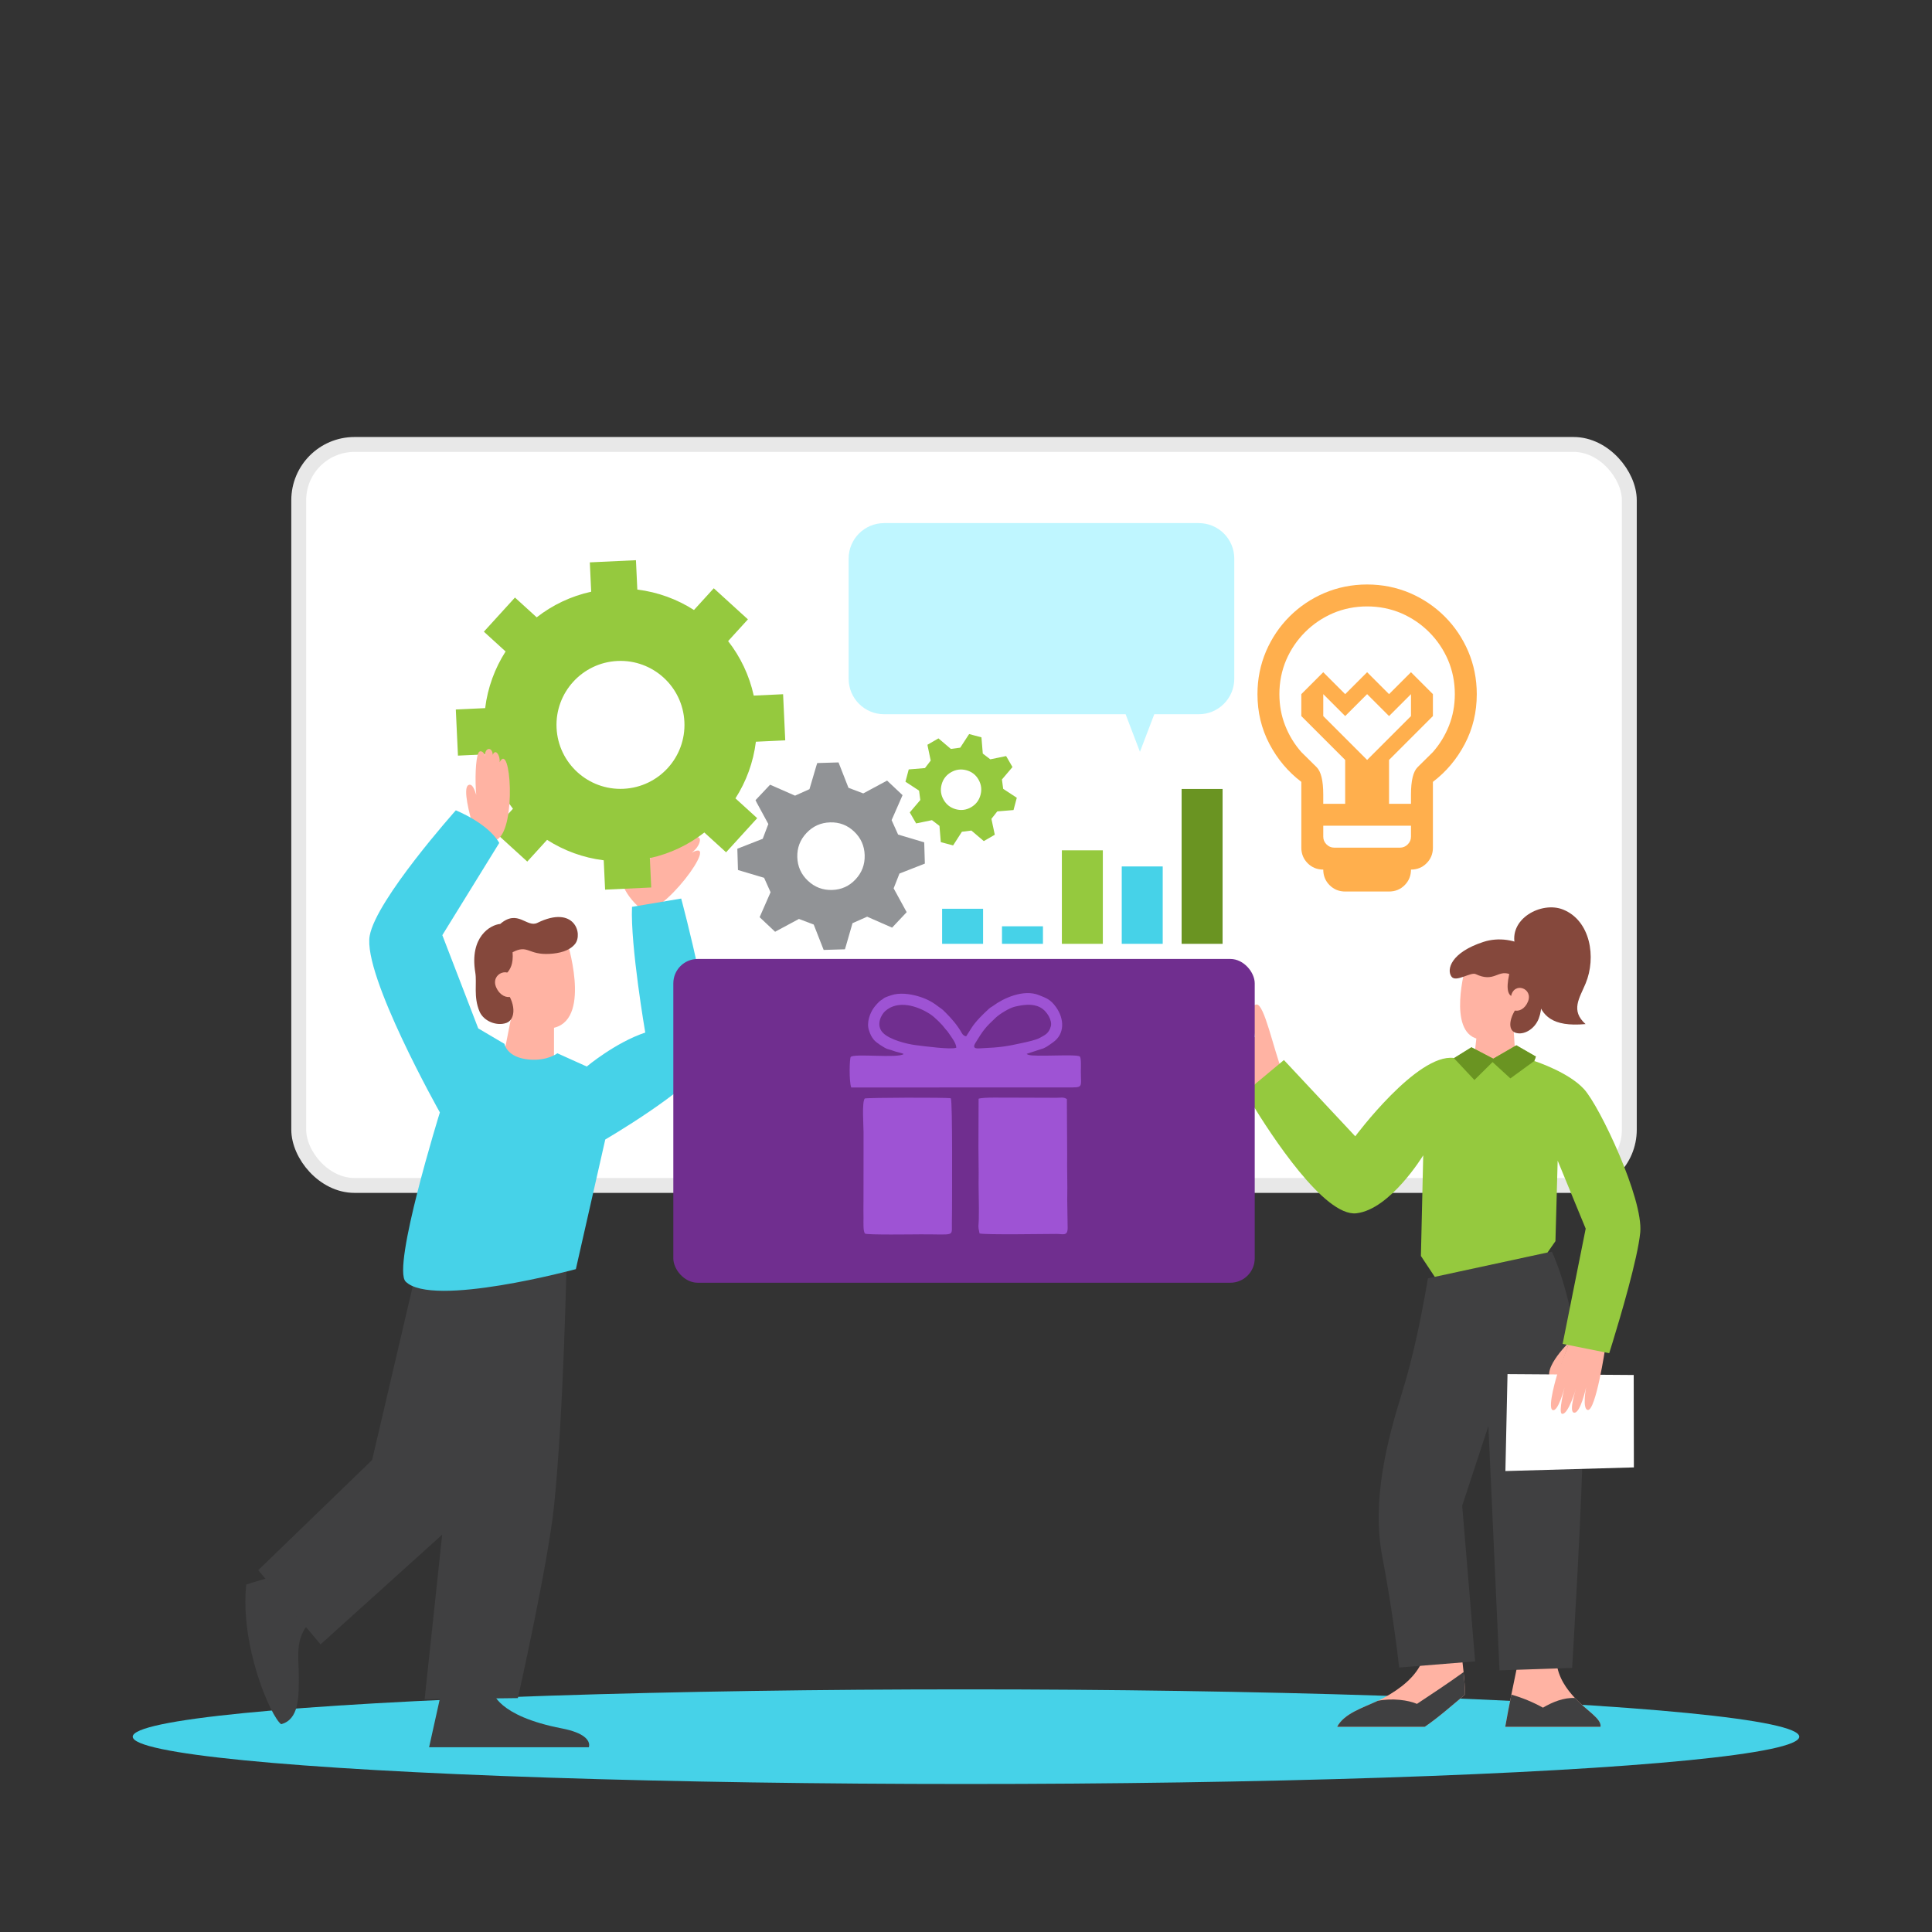<?xml version="1.0" encoding="UTF-8"?>
<svg id="Layer_2" data-name="Layer 2" xmlns="http://www.w3.org/2000/svg" viewBox="0 0 1024 1024">
  <rect x="0" y="0" width="1024" height="1024" fill="#333333" stroke="none"/>
  <rect x="158.336" y="235.568" width="705.235" height="392.736" rx="29.561" ry="29.561" fill="#fff" stroke="#e8e8e8" stroke-miterlimit="10" stroke-width="7.891"/>
  <ellipse cx="512" cy="920.478" rx="441.646" ry="25.078" fill="#46d2e8"/>
  <g>
    <path d="M654.192,296.059v63.686c0,10.383-8.417,18.813-18.801,18.813h-23.6l-7.597,19.91-7.598-19.91h-127.999c-10.383,0-18.801-8.429-18.801-18.813v-63.686c0-10.383,8.417-18.801,18.801-18.801h166.794c10.383,0,18.801,8.418,18.801,18.801Z" fill="#bff6ff"/>
    <g>
      <path d="M340.053,482.037c-21.646-18.118-6.531-38.474-2.659-21.416,9.861-6.761,25.087-23.212,29.3-21.132,2.154,1.063-.434,5.208-2.204,7.202,8.335-7.34,8.193,.815,2.126,5.26,16.364-8.858-16.994,36.316-26.563,30.087Z" fill="#ffb3a3"/>
      <path d="M416.195,392.404l-1.141-24.45-15.557,.726c-2.352-10.747-7.077-20.555-13.582-28.887l10.492-11.518-18.096-16.482-10.494,11.521c-8.899-5.697-19.102-9.487-30.023-10.831l-.726-15.562-24.45,1.141,.726,15.556c-10.748,2.352-20.556,7.077-28.888,13.581l-11.517-10.49-16.482,18.095,11.517,10.49c-5.7,8.902-9.491,19.107-10.832,30.027l-15.556,.726,1.141,24.45,15.562-.726c2.355,10.748,7.079,20.554,13.579,28.884l-10.494,11.521,18.095,16.482,10.491-11.518c8.901,5.701,19.106,9.493,30.026,10.834l.726,15.556,24.45-1.141-.726-15.562c10.747-2.355,20.553-7.079,28.883-13.581l11.522,10.495,16.482-18.095-11.522-10.495c5.698-8.899,9.488-19.102,10.832-30.022l15.562-.726Zm-85.746,25.678c-18.687,.872-34.583-13.568-35.457-32.296-.872-18.686,13.609-34.585,32.296-35.457,18.728-.874,34.585,13.61,35.457,32.296,.874,18.728-13.568,34.583-32.296,35.456Z" fill="#95c93e"/>
      <path d="M272.019,533.808l-4.508,22.841s6.014,6.027,16.645,6.319c9.674,.266,9.465-3.721,9.465-3.721l.021-20.806-21.623-4.633Z" fill="#ffb3a3"/>
      <path d="M300.271,498.006s13.366,41.168-6.101,46.596c-14.876,4.148-25.961-5.097-28.879-11.115-4.018-8.286,.785-31.963,.785-31.963l14.523-7.531,19.671,4.013Z" fill="#ffb3a3"/>
      <path d="M271.682,504.707c8.264-4.3,8.071,1.531,19.669,.86,4.954-.286,10.339-1.46,13.396-5.193,4.364-5.329-.215-20.918-19.926-11.24-5.616,2.757-10.352-7.476-19.695,.577-5.298,.47-16.339,6.93-13.213,25.726,.934,5.62-1.039,12.88,2.225,20.632,2.21,5.247,9.193,7.94,14.291,6.086,4.931-1.793,5.469-10.689-1.765-18.925-2.132-8.186,5.995-5.712,5.018-18.523Z" fill="#85483c"/>
      <path d="M272.748,520.182c-1.908-8.82-13.242-4.353-9.687,3.304,3.971,8.551,14.188,5.21,9.687-3.304Z" fill="#ffb3a3"/>
      <path d="M250.676,437.927c-1.713-6.058-5.516-20.108-2.43-21.796,2.177-1.19,3.401,2.817,4.17,5.168-.691-7.371-.431-19.17,1.216-22.357,.94-1.818,3.419,.018,3.337,1.889,0-5.004,4.045-5.073,4.193-.736,1.444-3.653,4.067,.376,3.65,3.923,5.869-11.577,8.936,34.202-1.077,40.799-5.638,1.368-11.947-4.109-13.06-6.891Z" fill="#ffb3a3"/>
      <path d="M312.071,926.09h-84.644l1.019-4.578,.206-.957,5.633-25.357,27.038,1.565s2.065,12.687,36.506,19.339c6.044,1.171,9.603,2.745,11.677,4.301,.393,.286,.724,.581,1.019,.867,2.575,2.548,1.547,4.819,1.547,4.819Z" fill="#404041"/>
      <path d="M158.357,872.534c-.697,5.543,.089,11.158,.027,16.746-.08,8.208,.474,20.403-7.68,23.998-.295,.125-.599,.241-.921,.34-.25,.098-.501,.17-.769,.241-5.463-3.916-21.891-41.531-18.499-74.022,.671-.223,1.386-.447,2.11-.671,.331-.107,.662-.206,.992-.313,2.718-.823,5.642-1.645,8.1-2.468,.796-.268,3.585-1.073,3.585-1.073,0,0,14.145,18.812,21.217,23.3-4.926,2.646-7.466,8.378-8.163,13.921Z" fill="#404041"/>
      <path d="M222.333,666.442l-25.103,107.4-60.356,58.379,33.019,39.339,64.472-58.153-9.311,87.225,49.429-.6s15.887-70.501,19.159-101.803c5.104-48.84,6.696-130.948,6.696-130.948l-78.005-.838Z" fill="#404041"/>
      <path d="M241.598,429.499s16.97,6.744,23.018,17.275l-30.174,48.882,19.037,49.415,13.9,8.198s1.154,7.339,13.196,8.327c9.648,.791,14.841-3.336,14.841-3.336l15.577,7.021s15.147-12.705,31.006-18.008c0,0-7.902-45.941-7.025-66.619l26.074-4.396s20.546,76.319,13.682,86.722c-10.318,15.637-53.925,40.974-53.925,40.974l-15.59,68.72s-76.177,20.627-90.203,6.601c-7.409-7.409,18.127-89.679,18.127-89.679,0,0-40.958-72.699-37.192-93.634,3.463-19.248,45.65-66.462,45.65-66.462Z" fill="#46d2e8"/>
    </g>
    <g>
      <path d="M776.504,898.155c-7.126,5.883-14.001,12.079-21.369,17.095h-46.404c3.585-6.992,13.483-10.041,21.539-13.778,1.207-.563,2.369-1.135,3.46-1.743,8.423-4.649,16.639-10.828,20.305-19.724,5.937-.93,13.456-1.126,20.94-.617,.268,2.334,.537,4.614,.76,6.858,.411,4.041,.715,7.975,.769,11.909Z" fill="#ffb3a3"/>
      <path d="M848.3,915.25h-50.49c1.001-5.686,2.092-11.373,3.237-17.068,.948-4.703,1.922-9.415,2.897-14.127,4.685-1.269,11.445-3.344,21.002-3.219,.868,8.311,5.454,14.476,9.799,19.152,6.223,6.697,14.297,11.033,13.554,15.262Z" fill="#ffb3a3"/>
      <path d="M839.01,759.534c0,29.997-5.74,124.494-5.74,124.494l-38.509,1.278-5.892-129.447-13.868,42.183,6.849,82.525-40.261,3.255s-3.094-28.298-8.914-58.554c-5.821-30.256,2.647-62.167,10.756-88.176,5.454-17.498,9.621-38.384,11.766-50.195,1.046-5.749,1.609-9.352,1.609-9.352l65.707-14.109s1.404,2.798,3.389,8.342c4.828,13.438,13.107,43.015,13.107,87.756Z" fill="#404041"/>
      <path d="M831.798,711.271s-17.758,17.125-7.583,21.682l7.583-21.682Z" fill="#ffb3a3"/>
      <polygon points="799.014 728.301 797.892 779.686 865.99 777.758 865.903 728.77 799.014 728.301" fill="#fff"/>
      <path d="M802.199,544.539l1.319,21.381s-1.712,5.039-11.414,5.668c-8.828,.572-11.534-3.971-11.534-3.971l2.035-18.111,19.594-4.968Z" fill="#ffb3a3"/>
      <path d="M776.793,512.333s-9.778,34.435,6.477,38.322c12.422,2.97,21.299-5.012,23.525-10.076,3.066-6.972-1.634-26.392-1.634-26.392l-12.235-5.776-16.134,3.923Z" fill="#ffb3a3"/>
      <path d="M799.943,516.234c-6.272-2.142-8.092,4.663-17.816,.055-2.585-1.225-10.402,4.489-12.745,1.42-2.856-3.742-.394-12.876,16.879-18.483,8.117-2.635,16.921-1.151,24.214,3.151,3.789,2.235,8.826,7.243,6.821,22.873-.599,4.673,.345,9.107-1.708,14.551-2.184,5.788-8.156,9.102-12.454,7.535-4.077-1.486-3.515-8.16,2.211-15.191,1.509-6.832-9.355,1.978-5.403-15.911Z" fill="#85483c"/>
      <path d="M800.841,528.216c1.447-8.147,11.986-4.441,8.989,2.696-3.347,7.971-12.823,5.259-8.989-2.696Z" fill="#ffb3a3"/>
      <path d="M803.129,501.45c-3.977-14.397,13.915-23.94,25.307-19.372,14.603,5.855,17.682,25.392,11.998,39.112-3.272,7.899-8.134,14.35-.058,21.595-35.853,3.257-20.356-24.863-37.247-41.334Z" fill="#85483c"/>
      <path d="M679.501,567.513c-4.498-11.492-9.428-35.434-13.481-35.111-4.898,.391-1.535,13.09-.763,17.338-20.127-2.942-23.854,4.871-17.962,19.925,4.571,11.676,20.208,5.579,32.205-2.152Z" fill="#ffb3a3"/>
      <path d="M825.419,728.234s-5.461,17.746-2.529,19.1c2.932,1.353,6.362-11.946,6.362-11.946,0,0-3.445,13.439-1.377,13.945,3.275,.801,7.483-13.461,7.483-13.461,0,0-3.988,12.159-1.209,12.855,3.465,.868,6.53-13.465,6.53-13.465,0,0-2.166,11.502,.843,12.049,4.265,.775,9.327-33.013,9.327-33.013l-19.05-3.026-6.38,16.963Z" fill="#ffb3a3"/>
      <path d="M869.365,653.208c-1.323,13.778-10.559,44.901-14.583,58.009-1.145,3.738-1.869,6.008-1.869,6.008l-24.686-4.935,1.019-5.079,11.203-56.006-14.851-36.05-1.18,42.684-4.202,6.017-59.762,12.902-7.34-11.069,1.225-53.351s-17.417,28.674-35.415,30.721c-17.086,1.94-45.51-41.969-55.407-58.215-2.235-3.675-3.523-5.928-3.523-5.928l20.511-17.068,4.238,4.524,33.573,35.889s32.733-43.99,52.197-41.522c.081,.009,.152,.018,.233,.027l9.147-5.686,11.57,6.035,12.231-7.09,10.363,5.981-.867,2.342s.036,.009,.098,.027c1.404,.465,18.177,6.053,26.251,14.851,8.431,9.2,31.535,58.286,29.827,75.98Z" fill="#95c93e"/>
      <path d="M776.504,898.155c-7.126,5.883-14.001,12.079-21.369,17.095h-46.404c3.585-6.992,13.483-10.041,21.539-13.778,7.557-1.576,16.354-.333,20.752,1.618,7.6-5.061,16.255-10.72,24.713-16.845,.411,4.041,.715,7.975,.769,11.909Z" fill="#404041"/>
      <path d="M848.3,915.25h-50.49c1.001-5.686,2.092-11.373,3.237-17.068,5.829,1.663,11.48,3.988,16.755,6.92,4.944-2.965,11.217-5.465,16.943-5.114,6.223,6.697,14.297,11.033,13.554,15.262Z" fill="#404041"/>
      <path d="M813.189,562.35l-12.66,9.227-9.451-8.655-9.603,9.504-10.962-11.686c.081,.009,.152,.018,.233,.027l9.147-5.686,11.57,6.035,12.231-7.09,10.363,5.981-.867,2.342Z" fill="#6a9422"/>
    </g>
    <rect x="356.875" y="508.267" width="308.156" height="171.608" rx="12.917" ry="12.917" fill="#702e8f"/>
    <path d="M724.601,402.779l-23.247-23.247v-11.624l11.624,11.624,11.624-11.624,11.624,11.624,11.624-11.624v11.624l-23.247,23.247Zm34.871-4.177c-3.027,3.027-5.721,5.691-8.082,7.991-2.361,2.301-3.542,7.144-3.542,14.53v4.904h-11.624v-23.247l23.247-23.247v-11.624l-11.624-11.624-11.624,11.624-11.624-11.624-11.624,11.624-11.624-11.624-11.624,11.624v11.624l23.247,23.247v23.247h-11.624v-4.904c0-7.386-1.181-12.229-3.542-14.53-2.361-2.301-5.055-4.964-8.082-7.991-3.632-4.117-6.478-8.778-8.536-13.985s-3.088-10.776-3.088-16.709c0-6.417,1.211-12.471,3.632-18.162,2.422-5.57,5.751-10.473,9.989-14.711,4.238-4.238,9.141-7.567,14.711-9.989,5.691-2.422,11.745-3.632,18.162-3.632s12.471,1.211,18.162,3.632c5.57,2.422,10.473,5.751,14.711,9.989,4.238,4.238,7.567,9.141,9.989,14.711,2.422,5.691,3.632,11.745,3.632,18.162,0,5.933-1.029,11.503-3.088,16.709-2.058,5.206-4.904,9.868-8.536,13.985Zm-11.624,44.86c0,1.574-.575,2.936-1.725,4.086-1.15,1.15-2.512,1.725-4.086,1.725h-34.871c-1.574,0-2.936-.575-4.086-1.725-1.15-1.15-1.725-2.512-1.725-4.086v-5.812h46.495v5.812Zm-23.247-133.672c-7.991,0-15.559,1.513-22.703,4.54-7.023,3.027-13.167,7.174-18.434,12.441-5.267,5.267-9.414,11.412-12.441,18.434-3.027,7.144-4.54,14.711-4.54,22.703,0,9.565,2.119,18.374,6.357,26.426,4.238,8.052,9.868,14.741,16.891,20.069v34.871c0,3.269,1.12,6.024,3.36,8.264,2.24,2.24,4.995,3.36,8.264,3.36,0,3.269,1.12,6.024,3.36,8.264,2.24,2.24,4.995,3.36,8.264,3.36h23.247c3.269,0,6.024-1.12,8.264-3.36,2.24-2.24,3.36-4.995,3.36-8.264,3.269,0,6.024-1.12,8.264-3.36,2.24-2.24,3.36-4.995,3.36-8.264v-34.871c7.023-5.328,12.653-12.017,16.891-20.069,4.238-8.052,6.357-16.86,6.357-26.426,0-7.991-1.513-15.559-4.54-22.703-3.027-7.023-7.174-13.167-12.441-18.434-5.267-5.267-11.412-9.414-18.434-12.441-7.144-3.027-14.711-4.54-22.703-4.54Z" fill="#ffaf4d"/>
    <path d="M506.866,555.297c-2.658,1.164-17.135-.811-21.543-1.355-4.598-.568-13.808-2.855-17.363-6.549-3.911-4.064-.883-9.658,1.228-11.52,6.77-5.973,16.896-2.791,23.661,1.545,2.674,1.714,6.674,5.788,8.11,7.803,.679,.954,.874,.851,1.711,2.11,1.351,2.031,4.129,5.411,4.195,7.966h0Zm50.122-11.406c-1.102,4.199-3.724,4.907-5.702,6.11-2.012,1.224-6.946,2.231-9.335,2.764-8.292,1.852-12.093,2.414-21.285,2.806-2.403,.102-5.845,.75-3.64-2.849,4.06-6.626,5.121-8.097,10.797-13.39,2.07-1.931,7.155-5.105,10.135-5.791,4.404-1.014,9.271-1.765,13.353,.383,3.773,1.984,6.437,7.071,5.677,9.968h0Zm-44.913,5.391c-1.123-.255-1.749-.753-2.301-1.746-2.303-4.146-5.432-7.695-8.739-11.005-2.359-2.362-2.31-1.937-4.221-3.411-2.99-2.307-6.091-3.924-10.687-5.23-3.941-1.12-9.568-1.866-13.829-.363-.806,.284-2.198,.719-3.042,1.103-.925,.421-.57,.312-1.157,.75-.569,.425-.503,.351-1.158,.754-1.06,.654-3.143,3.057-3.866,4.088-1.942,2.766-3.856,7.668-2.55,11.719,.827,2.564,1.36,3.556,2.702,5.245,1.103,1.388,5.468,4.198,7.016,4.767,.957,.352,1.878,.467,2.908,.9,1.716,.722,4.787,1.167,5.798,1.803-2.834,2.4-26.408-.429-28.055,1.556-.606,.731-.982,12.733,.269,16.18l114.44-.028c8.827,.006,7.285,.324,7.271-8.629-.002-1.336,.299-6.96-.545-7.75-1.575-1.472-24.123,.35-27.32-.924-1.055-.42-.556-.272-.826-.51l8.931-2.918c1.855-.798,3.598-2.196,4.881-3.077,6.447-4.426,6.211-12.463,1.717-18.765-3.061-4.292-5.48-4.872-8.965-6.314-8.33-3.447-19.279,1.843-24.17,5.517-1.098,.824-1.324,.682-2.442,1.701-3.008,2.744-6.945,6.579-9.117,9.979l-2.943,4.607h0Zm6.644,72.014c-.197,8.526,.279,17.409,.063,25.146-.119,4.264-.55,2.812,.392,7.312,2.901,.799,35.014,.261,40.823,.251,3.415-.006,5.888,1.321,5.88-3.185l-.22-14.959c.197-9.032-.174-15.881-.032-24.189l-.162-29.134c-1.72-1.196-3.199-.693-5.584-.69l-23.241-.076c-3.973,.104-15.279-.361-17.958,.581l-.082,25.893,.119,13.049h0Zm-60.201,32.545c1.082,.743,25.91,.39,29.532,.378,18.448-.06,16.315,1.457,16.464-5.846,.05-2.459,.082-4.854,.078-7.321-.011-6.67,.334-56.73-.62-58.942-2.42-.503-44.397-.364-45.645,.119-1.567,2.083-.62,14.286-.62,17.841l-.034,36.284c-.062,3.033-.021,6.19,.007,9.23,.021,2.315-.293,7.175,.838,8.257h0Z" fill="#9e53d4"/>
    <path d="M476.734,463l-3.086,7.838,6.906,12.63-7.723,8.198-13.231-5.802-7.754,3.44-3.51,12.166-.503,1.675-11.277,.336-5.27-13.454-7.835-2.975-12.634,6.795-8.198-7.723,5.802-13.231-3.437-7.644-13.845-4.124-.336-11.277,13.454-5.27,2.975-7.835-6.089-11.216-.706-1.417,7.723-8.198,13.231,5.802,7.644-3.437,3.617-12.28,.507-1.564,11.277-.336,5.27,13.454,7.835,2.975,12.634-6.795,8.198,7.723-5.802,13.231,3.437,7.644,13.845,4.124,.336,11.277-13.454,5.27Zm-36.773-27.121c-4.938,.147-9.106,2.024-12.502,5.629-3.397,3.606-5.021,7.877-4.874,12.816s2.024,9.106,5.629,12.502c3.606,3.397,7.877,5.021,12.816,4.874,4.938-.147,9.087-2.023,12.447-5.628,3.36-3.604,4.966-7.876,4.819-12.814-.147-4.938-2.005-9.106-5.574-12.504-3.569-3.398-7.822-5.023-12.761-4.876Z" fill="#919396"/>
    <path d="M528.58,430.057l-3.109,3.957,1.789,8.412-5.825,3.369-6.579-5.588-5.027,.641-4.093,6.362-.575,.872-6.512-1.739-.712-8.603-3.974-3.045-8.395,1.725-3.369-5.825,5.588-6.579-.658-4.964-7.217-4.732,1.739-6.512,8.603-.712,3.045-3.974-1.563-7.463-.161-.932,5.825-3.369,6.579,5.588,4.964-.658,4.174-6.409,.558-.809,6.512,1.739,.712,8.603,3.974,3.045,8.395-1.725,3.369,5.825-5.588,6.579,.658,4.964,7.217,4.732-1.739,6.512-8.603,.712Zm-16.401-21.822c-2.852-.762-5.558-.402-8.12,1.08-2.562,1.482-4.223,3.648-4.985,6.5-.762,2.852-.402,5.558,1.08,8.12,1.482,2.562,3.648,4.223,6.5,4.985,2.852,.762,5.548,.399,8.088-1.088,2.54-1.487,4.192-3.657,4.953-6.509,.762-2.852,.412-5.556-1.048-8.112-1.46-2.556-3.616-4.215-6.468-4.977Z" fill="#95c93e"/>
    <rect x="499.339" y="481.664" width="21.714" height="18.582" fill="#46d2e8"/>
    <rect x="531.075" y="490.955" width="21.714" height="9.291" fill="#46d2e8"/>
    <rect x="562.811" y="450.693" width="21.714" height="49.553" fill="#95c93e"/>
    <rect x="594.547" y="459.237" width="21.714" height="41.009" fill="#46d2e8"/>
    <rect x="626.283" y="418.174" width="21.714" height="82.072" fill="#6a9422"/>
  </g>
</svg>